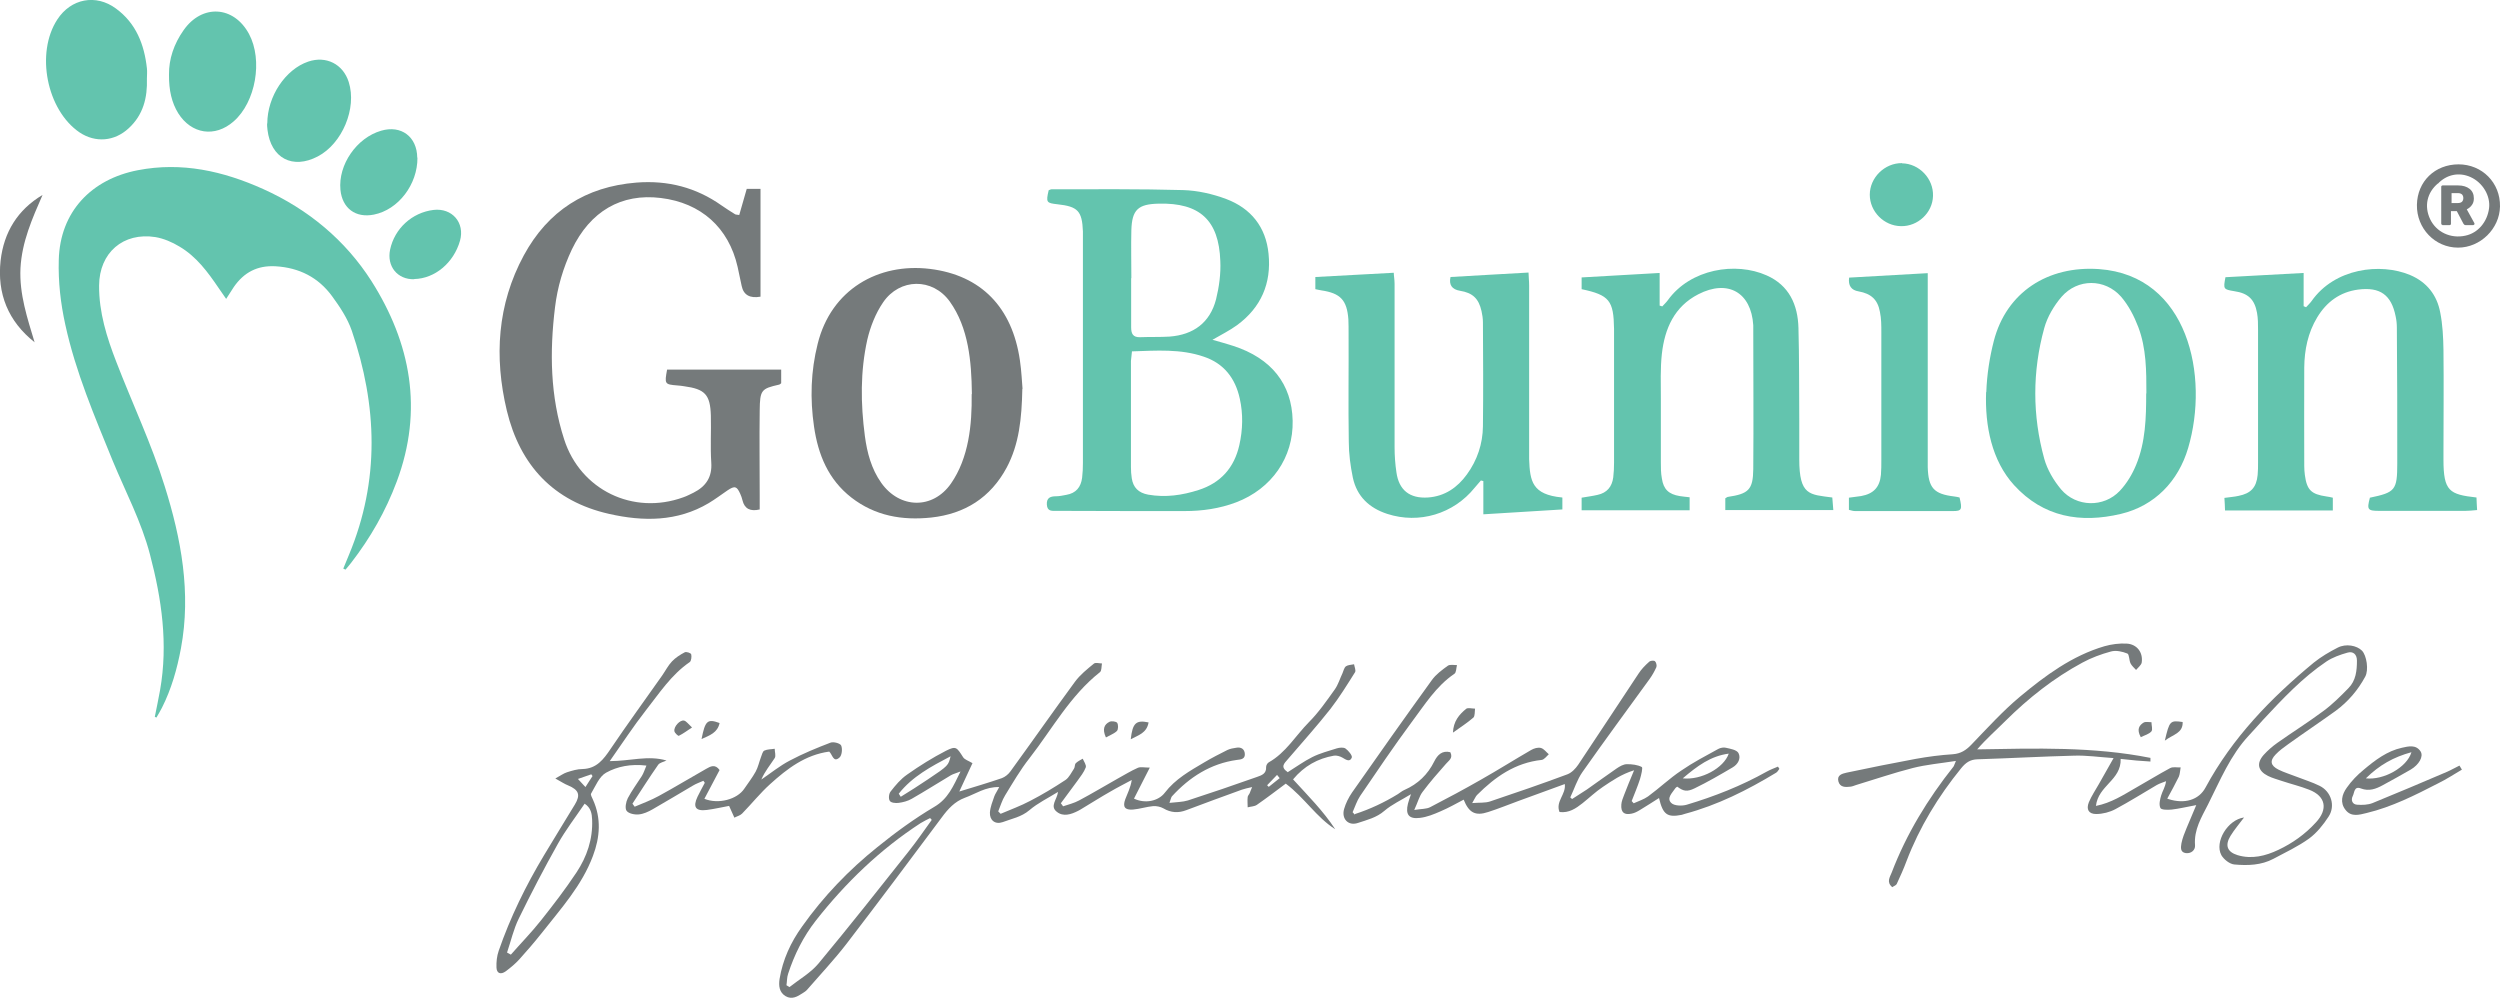 <svg xmlns="http://www.w3.org/2000/svg" id="Layer_2" viewBox="0 0 123.37 49.26"><defs><style>.cls-1{fill:#63c4ae;}.cls-2{fill:#757a7b;}</style></defs><g id="Layer_1-2"><g><path class="cls-1" d="M7.64,35.37c.09-.44,.18-.88,.26-1.32,.4-2.27,.08-4.49-.5-6.69-.42-1.61-1.2-3.08-1.83-4.6-.9-2.21-1.84-4.4-2.35-6.75-.23-1.05-.35-2.1-.32-3.18,.06-2.39,1.62-3.99,3.9-4.43,2.17-.42,4.21,.04,6.19,.93,2.22,1,4.05,2.52,5.34,4.54,1.94,3.06,2.57,6.36,1.25,9.89-.55,1.47-1.3,2.78-2.25,4.01-.09,.12-.19,.23-.28,.34-.04-.02-.07-.03-.11-.05,.09-.23,.18-.45,.28-.68,1.53-3.67,1.4-7.36,.14-11.06-.21-.61-.59-1.18-.97-1.7-.68-.93-1.62-1.41-2.79-1.48-.9-.05-1.56,.3-2.06,1.02-.11,.17-.22,.34-.38,.59-.16-.23-.27-.39-.38-.55-.53-.78-1.09-1.54-1.92-2.03-.36-.22-.78-.4-1.19-.47-1.59-.25-2.77,.77-2.78,2.39-.01,1.32,.38,2.56,.85,3.77,.79,2.05,1.74,4.05,2.39,6.14,.81,2.58,1.31,5.25,.8,7.99-.19,1.02-.47,2.01-.94,2.94-.08,.16-.18,.32-.27,.48-.03-.01-.06-.03-.09-.04Z"></path><path class="cls-1" d="M59.84,16.77c.39,.11,.71,.2,1.02,.3,1.88,.61,2.89,1.88,2.93,3.69,.04,1.81-1.03,3.36-2.79,4.03-.82,.31-1.67,.43-2.54,.43-2.1,0-4.21,0-6.31-.01-.23,0-.47,.04-.49-.31-.02-.34,.18-.41,.46-.41,.17,0,.33-.04,.5-.07,.48-.08,.72-.38,.78-.84,.03-.24,.04-.49,.04-.73,0-3.72,0-7.44,0-11.15,0-.09,0-.19,0-.28-.04-1.01-.25-1.23-1.26-1.34-.54-.06-.57-.09-.43-.69,.05-.02,.1-.05,.15-.05,2.16,0,4.32-.02,6.48,.04,.72,.02,1.46,.19,2.13,.44,1.22,.46,1.96,1.38,2.09,2.7,.15,1.46-.37,2.66-1.56,3.53-.36,.26-.76,.46-1.21,.72Zm-3.98,.57c-.02,.21-.04,.34-.05,.47,0,1.74,0,3.49,0,5.23,0,.19,.01,.38,.04,.56,.07,.46,.33,.72,.81,.81,.86,.15,1.68,.03,2.49-.23,1.09-.35,1.76-1.1,2.01-2.22,.17-.76,.19-1.53,.02-2.29-.22-1.01-.79-1.74-1.78-2.07-1.14-.39-2.32-.3-3.55-.26Zm-.04-3.61s0,0,0,0c0,.81,0,1.62,0,2.42,0,.32,.09,.5,.44,.49,.49-.02,.98,0,1.46-.03,1.17-.09,1.99-.68,2.29-1.84,.15-.61,.24-1.26,.21-1.89-.07-2.02-1.02-2.88-3.04-2.83-1.02,.02-1.32,.3-1.35,1.31-.02,.79,0,1.58,0,2.37Z"></path><path class="cls-2" d="M32.9,18.24h5.65v.67s-.06,.06-.1,.07c-.88,.2-.95,.26-.96,1.28-.02,1.41,0,2.82,0,4.23,0,.22,0,.44,0,.65q-.7,.17-.85-.45c-.03-.11-.06-.22-.11-.32-.17-.38-.27-.41-.63-.17-.31,.21-.61,.44-.93,.63-1.55,.92-3.23,.91-4.91,.53-2.75-.62-4.4-2.4-5.05-5.1-.63-2.64-.47-5.24,.84-7.66,1.19-2.19,3.05-3.39,5.56-3.59,1.55-.12,2.94,.24,4.2,1.13,.21,.15,.44,.29,.66,.43,.03,.02,.07,.02,.21,.04,.12-.41,.24-.83,.37-1.29h.68v5.32q-.79,.14-.93-.53c-.07-.31-.13-.62-.2-.94-.44-1.94-1.81-3.16-3.79-3.4-1.95-.24-3.48,.65-4.39,2.54-.43,.91-.71,1.86-.83,2.85-.27,2.2-.24,4.39,.45,6.52,.8,2.5,3.41,3.76,5.88,2.86,.18-.06,.34-.15,.51-.23,.61-.31,.92-.77,.87-1.49-.05-.77,0-1.54-.02-2.31-.03-1.04-.29-1.31-1.32-1.45-.11-.02-.22-.03-.34-.04-.62-.05-.63-.07-.5-.78Z"></path><path class="cls-1" d="M83.38,24.54v.64h-5.33v-.62c.28-.05,.54-.08,.79-.14,.46-.1,.71-.4,.77-.86,.03-.24,.04-.49,.04-.73,0-2.18,0-4.36,0-6.54,0-.02,0-.04,0-.06-.02-1.4-.23-1.67-1.6-1.96v-.58c1.27-.07,2.52-.14,3.85-.22v1.61s.09,.03,.13,.04c.09-.1,.19-.19,.27-.3,1.12-1.56,3.36-1.91,4.88-1.23,1.11,.49,1.54,1.45,1.57,2.59,.04,1.48,.03,2.97,.04,4.45,0,.68,0,1.35,0,2.03,0,1.8,.51,1.74,1.63,1.89,.01,.18,.03,.37,.05,.62h-5.33v-.58c.07-.04,.1-.07,.13-.07,1.01-.15,1.24-.35,1.25-1.37,.02-2.33,0-4.66,0-6.99,0-.04,0-.08,0-.11-.1-1.62-1.25-2.28-2.71-1.53-1.19,.61-1.66,1.7-1.8,2.94-.08,.73-.05,1.46-.05,2.2,0,1.05,0,2.1,0,3.16,0,.26,0,.53,.05,.79,.08,.54,.34,.78,.88,.87,.15,.02,.29,.04,.5,.06Z"></path><path class="cls-1" d="M109.82,13.68c1.29-.07,2.54-.14,3.86-.21v1.64s.08,.03,.12,.05c.09-.1,.19-.19,.27-.3,1.14-1.63,3.4-1.9,4.86-1.29,.83,.35,1.33,.99,1.49,1.85,.12,.6,.15,1.23,.16,1.85,.02,1.71,0,3.42,0,5.13,0,.09,0,.19,0,.28,0,1.56,.29,1.72,1.63,1.87,0,.18,.02,.37,.03,.62-.23,.02-.41,.04-.59,.04-1.41,0-2.82,0-4.22,0-.59,0-.64-.05-.48-.65,1.25-.26,1.35-.37,1.35-1.69,0-2.23,0-4.47-.02-6.7,0-.19-.02-.38-.06-.56-.21-1.06-.77-1.46-1.85-1.32-.9,.12-1.56,.61-2.02,1.37-.46,.76-.63,1.6-.64,2.48-.01,1.62,0,3.23,0,4.85,0,.15,.01,.3,.03,.45,.1,.74,.31,.95,1.07,1.06,.09,.01,.18,.03,.31,.06v.63h-5.32c0-.2-.02-.39-.03-.62,.27-.04,.48-.05,.7-.1,.6-.12,.88-.41,.94-1.03,.02-.2,.02-.41,.02-.62,0-2.18,0-4.36,0-6.54,0-.28,0-.57-.05-.84-.12-.67-.44-.97-1.12-1.07-.54-.09-.55-.1-.44-.68Z"></path><path class="cls-1" d="M77.1,24.56v.58c-1.3,.08-2.56,.16-3.9,.24v-1.64s-.08-.02-.12-.03c-.1,.12-.21,.24-.31,.36-1.04,1.29-2.74,1.8-4.31,1.29-.89-.29-1.5-.86-1.7-1.79-.12-.58-.2-1.19-.2-1.78-.03-1.78,0-3.57-.01-5.35,0-.23,0-.45-.01-.68-.07-.95-.39-1.29-1.33-1.43-.09-.01-.18-.04-.3-.06v-.6c1.28-.07,2.54-.14,3.87-.21,0,.13,.04,.34,.04,.55,0,2.69,0,5.37,0,8.06,0,.41,.03,.83,.09,1.23,.12,.89,.66,1.31,1.56,1.25,.83-.06,1.45-.49,1.92-1.14,.51-.7,.78-1.51,.79-2.37,.02-1.71,.01-3.42,0-5.13,0-.19-.03-.38-.07-.56-.14-.62-.44-.9-1.06-1q-.6-.1-.47-.68c1.27-.07,2.53-.15,3.85-.22,0,.17,.03,.41,.03,.65,0,2.7,0,5.41,0,8.11,0,.15,0,.3,0,.45,.04,1.08,.14,1.75,1.63,1.89Z"></path><path class="cls-2" d="M50.45,19.19c-.03,1.48-.16,2.73-.77,3.88-.8,1.49-2.07,2.29-3.73,2.47-1.43,.15-2.77-.08-3.94-.99-1.14-.89-1.64-2.12-1.84-3.5-.2-1.37-.16-2.73,.18-4.08,.66-2.68,2.99-4.01,5.54-3.7,2.53,.31,4.06,1.9,4.44,4.51,.08,.54,.1,1.08,.13,1.41Zm-2.49,.26s0-.03,0-.05c-.02-1.55-.16-3.22-1.09-4.52-.85-1.18-2.47-1.16-3.29,.04-.37,.54-.63,1.2-.78,1.84-.35,1.57-.33,3.16-.12,4.76,.11,.82,.32,1.62,.81,2.31,.91,1.28,2.54,1.32,3.44,.03,.88-1.27,1.04-2.91,1.02-4.41Z"></path><path class="cls-1" d="M98.02,19.35c.03-.88,.17-1.74,.37-2.52,.62-2.41,2.67-3.73,5.2-3.55,4.4,.32,5.44,5.29,4.39,8.83-.48,1.63-1.64,2.85-3.32,3.25-1.98,.47-3.82,.17-5.27-1.42-1.1-1.21-1.44-2.92-1.38-4.59Zm7.9,.07c0-1.11,0-2.23-.4-3.28-.2-.53-.48-1.07-.85-1.5-.8-.9-2.14-.9-2.93,0-.38,.44-.71,1-.86,1.55-.59,2.14-.59,4.31,0,6.45,.15,.54,.47,1.08,.83,1.51,.75,.88,2.11,.91,2.9,.07,.34-.36,.61-.81,.8-1.27,.47-1.13,.5-2.34,.5-3.54Z"></path><path class="cls-2" d="M63.54,38.11c.42-.26,.8-.54,1.22-.75,.38-.19,.8-.3,1.21-.43,.14-.04,.33-.06,.43,.01,.14,.1,.34,.34,.31,.44-.09,.24-.28,.12-.46,.01-.12-.07-.29-.12-.42-.1-.8,.14-1.47,.51-2.02,1.17,.73,.8,1.49,1.56,2.08,2.46-.93-.59-1.51-1.55-2.44-2.25-.47,.35-.94,.71-1.43,1.05-.12,.08-.3,.08-.45,.12,0-.17-.02-.34,0-.5,0-.07,.07-.13,.1-.2,.03-.07,.05-.14,.12-.3-.22,.05-.37,.08-.51,.13-.92,.33-1.83,.67-2.74,1.01-.39,.15-.76,.13-1.13-.09-.14-.08-.34-.12-.5-.11-.33,.03-.66,.14-1,.17-.4,.03-.52-.13-.38-.51,.11-.29,.26-.57,.32-.95-.35,.19-.71,.37-1.05,.57-.46,.26-.9,.54-1.35,.81-.08,.05-.16,.1-.24,.14-.35,.18-.74,.31-1.06,.05-.36-.28,.02-.61,.06-.98-.5,.31-1,.55-1.41,.9-.4,.34-.87,.42-1.32,.59-.37,.13-.65-.09-.63-.48,.02-.27,.13-.54,.22-.8,.05-.13,.14-.25,.24-.45-.68-.02-1.17,.34-1.7,.53-.49,.18-.83,.55-1.13,.96-1.56,2.09-3.12,4.18-4.71,6.25-.61,.79-1.29,1.51-1.94,2.26-.06,.07-.14,.12-.22,.17-.26,.17-.53,.33-.84,.15-.32-.19-.35-.52-.3-.85,.16-.96,.55-1.81,1.12-2.6,1.05-1.48,2.3-2.78,3.71-3.91,.89-.72,1.82-1.4,2.8-1.98,.69-.4,.94-1.02,1.3-1.75-.22,.09-.36,.12-.48,.19-.64,.38-1.28,.79-1.93,1.16-.19,.11-.42,.17-.64,.2-.15,.02-.38,0-.44-.1-.07-.1-.05-.35,.04-.46,.24-.31,.5-.62,.82-.84,.61-.43,1.25-.83,1.91-1.17,.5-.25,.53-.18,.85,.32,.08,.12,.26,.17,.46,.29-.21,.45-.42,.91-.65,1.4,.75-.23,1.43-.43,2.1-.66,.16-.06,.32-.19,.42-.33,1.07-1.47,2.11-2.96,3.19-4.43,.25-.34,.6-.62,.93-.89,.08-.07,.27-.01,.4-.01-.03,.15-.01,.36-.1,.43-1.47,1.16-2.36,2.81-3.48,4.25-.45,.57-.82,1.21-1.2,1.83-.15,.24-.23,.53-.34,.79,.04,.04,.08,.08,.12,.12,.49-.21,.99-.39,1.46-.64,.6-.31,1.18-.66,1.74-1.03,.18-.12,.29-.37,.42-.56,.05-.07,.03-.2,.08-.26,.1-.1,.23-.16,.35-.23,.06,.14,.19,.32,.15,.43-.09,.24-.26,.45-.41,.66-.27,.37-.55,.74-.82,1.11,.04,.05,.08,.1,.11,.15,.27-.09,.55-.16,.79-.29,.64-.34,1.27-.72,1.91-1.08,.33-.18,.65-.38,.99-.53,.14-.06,.32-.01,.59-.01-.3,.58-.54,1.05-.78,1.53,.54,.26,1.2,.13,1.52-.29,.52-.68,1.24-1.08,1.95-1.5,.37-.22,.76-.42,1.14-.61,.13-.06,.28-.09,.43-.11,.25-.05,.42,.07,.43,.31,.01,.24-.18,.27-.39,.29-1.3,.18-2.34,.85-3.21,1.8-.04,.05-.05,.13-.12,.32,.35-.04,.65-.04,.91-.12,1.14-.37,2.28-.76,3.41-1.16,.23-.08,.47-.16,.45-.49,0-.08,.06-.19,.13-.23,.84-.47,1.32-1.31,1.97-1.97,.49-.49,.89-1.07,1.29-1.63,.17-.24,.25-.53,.38-.8,.05-.12,.08-.27,.17-.34,.1-.07,.26-.07,.4-.1,.02,.13,.1,.3,.05,.39-.39,.62-.77,1.24-1.22,1.82-.67,.85-1.4,1.66-2.11,2.49-.15,.18-.38,.36,0,.62Zm-17.56,2.35s-.05-.06-.08-.09c-.16,.08-.32,.16-.47,.25-2,1.3-3.7,2.94-5.17,4.81-.62,.79-1.06,1.68-1.37,2.63-.06,.18-.05,.37-.08,.56,.05,.03,.1,.06,.15,.09,.48-.38,1.03-.69,1.42-1.15,1.52-1.83,3-3.7,4.48-5.57,.39-.49,.75-1.02,1.12-1.53Zm-1.62-1.28s.06,.1,.09,.14c.45-.28,.9-.56,1.34-.86,1.02-.68,1.01-.69,1.12-1.14-.97,.51-1.89,1-2.56,1.85Zm18.79-.78c-.04-.05-.09-.11-.13-.16-.16,.17-.33,.34-.49,.51,.03,.03,.05,.05,.08,.08,.18-.14,.36-.29,.54-.43Z"></path><path class="cls-1" d="M95.13,13.47c0,.21,0,.45,0,.69,0,2.81,0,5.63,0,8.44,0,.15,0,.3,0,.45,.03,1.03,.3,1.33,1.31,1.45,.09,.01,.18,.03,.26,.05,.14,.59,.11,.67-.32,.67-1.61,0-3.23,0-4.84,0-.09,0-.18-.03-.3-.06v-.6c.21-.03,.41-.05,.6-.08,.61-.11,.92-.43,.98-1.05,.02-.24,.02-.49,.02-.73,0-2.1,0-4.2,0-6.3,0-.34,0-.68-.07-1.01-.11-.61-.44-.9-1.05-1.01q-.55-.09-.47-.68c1.26-.07,2.51-.14,3.88-.22Z"></path><path class="cls-2" d="M107,39.43c.8,.26,1.51,.05,1.84-.57,1.32-2.45,3.22-4.41,5.34-6.16,.36-.29,.77-.53,1.18-.74,.41-.21,.94-.11,1.2,.15,.23,.24,.34,.95,.16,1.28-.36,.67-.85,1.24-1.46,1.69-.78,.56-1.57,1.09-2.35,1.65-.21,.15-.43,.31-.61,.5-.3,.31-.26,.55,.14,.75,.28,.14,.59,.23,.89,.35,.38,.15,.78,.27,1.14,.45,.57,.28,.79,.99,.44,1.52-.26,.4-.58,.8-.96,1.08-.54,.39-1.16,.68-1.76,1-.6,.32-1.27,.34-1.93,.28-.23-.02-.52-.25-.64-.46-.35-.65,.31-1.75,1.12-1.86-.24,.32-.48,.6-.67,.91-.28,.46-.17,.79,.35,.95,.7,.21,1.38,.04,2.01-.26,.7-.33,1.32-.77,1.85-1.35,.61-.65,.5-1.3-.33-1.62-.43-.17-.89-.28-1.34-.43-.23-.08-.47-.14-.69-.25-.5-.25-.58-.62-.21-1.04,.2-.22,.43-.42,.67-.59,.75-.53,1.53-1.02,2.27-1.57,.45-.33,.85-.73,1.24-1.13,.37-.37,.42-.87,.42-1.36,0-.31-.19-.48-.48-.39-.35,.1-.72,.23-1.02,.43-1.19,.8-2.17,1.85-3.14,2.89-.23,.25-.45,.51-.68,.75-.93,.99-1.43,2.23-2.03,3.42-.32,.63-.7,1.24-.64,2.01,.02,.24-.19,.42-.45,.39-.3-.04-.25-.3-.22-.49,.05-.25,.15-.5,.25-.74,.14-.34,.29-.68,.48-1.14-.49,.09-.85,.18-1.21,.22-.19,.02-.52,.02-.56-.08-.08-.17-.02-.42,.04-.62,.06-.21,.2-.4,.24-.7-.15,.06-.32,.11-.46,.19-.68,.4-1.35,.82-2.04,1.19-.28,.15-.63,.24-.95,.24-.37,0-.5-.23-.36-.58,.13-.31,.32-.59,.49-.89,.23-.4,.45-.8,.73-1.29-.73-.05-1.33-.14-1.94-.12-1.59,.04-3.19,.13-4.78,.18-.36,.01-.58,.17-.8,.44-1.13,1.39-2.06,2.91-2.7,4.59-.14,.38-.31,.75-.48,1.12-.03,.07-.14,.1-.22,.16-.3-.25-.12-.49-.03-.72,.73-1.91,1.78-3.63,3.05-5.23,.03-.04,.04-.1,.12-.28-.76,.12-1.46,.18-2.13,.35-.94,.24-1.87,.56-2.8,.84-.09,.03-.18,.07-.27,.08-.25,.03-.52,.04-.6-.26-.08-.31,.18-.38,.4-.43,1.14-.24,2.27-.47,3.41-.68,.61-.11,1.22-.19,1.84-.23,.39-.03,.65-.2,.91-.47,.78-.81,1.54-1.65,2.4-2.37,1.25-1.04,2.57-2.02,4.17-2.49,.35-.1,.74-.15,1.1-.13,.5,.03,.81,.43,.74,.93-.02,.13-.18,.25-.28,.37-.09-.1-.21-.2-.27-.32-.08-.16-.06-.45-.16-.49-.25-.1-.56-.17-.81-.1-.48,.13-.97,.31-1.41,.55-1.41,.76-2.66,1.75-3.8,2.88-.46,.46-.95,.89-1.39,1.4,2.89-.05,5.74-.14,8.55,.42,0,.06,0,.12,0,.18-.23-.02-.47-.03-.7-.05-.24-.02-.48-.05-.77-.08,.02,.52-.26,.86-.57,1.19-.28,.31-.59,.62-.65,1.13,.76-.15,1.35-.54,1.96-.89,.57-.32,1.13-.67,1.71-.98,.14-.07,.34-.02,.51-.03-.03,.15-.03,.32-.09,.46-.17,.35-.36,.69-.57,1.08Z"></path><path class="cls-1" d="M7.25,3.88c.03,.94-.18,1.79-.9,2.45-.7,.65-1.64,.73-2.43,.2C2.3,5.42,1.75,2.61,2.83,.96,3.5-.07,4.73-.31,5.72,.42c1,.73,1.4,1.78,1.53,2.95,.02,.17,0,.34,0,.51Z"></path><path class="cls-2" d="M66.87,40.17c.74-.24,1.44-.57,2.11-.98,.11-.07,.21-.16,.33-.21,.66-.29,1.15-.76,1.47-1.41,.16-.32,.39-.55,.79-.45,.15,.3-.08,.41-.22,.58-.4,.45-.79,.9-1.15,1.38-.16,.21-.23,.5-.41,.89,.36-.06,.6-.04,.79-.14,.85-.44,1.69-.89,2.51-1.36,.83-.47,1.64-.98,2.47-1.46,.14-.08,.33-.14,.48-.1,.15,.04,.26,.2,.39,.31-.11,.1-.22,.26-.35,.28-1.31,.14-2.3,.84-3.19,1.73-.07,.07-.11,.18-.24,.4,.36-.03,.64,0,.88-.08,1.28-.43,2.56-.87,3.82-1.34,.21-.08,.4-.28,.53-.47,1-1.49,1.98-3,2.98-4.5,.14-.22,.33-.41,.52-.58,.06-.06,.23-.08,.29-.03,.06,.05,.1,.21,.07,.29-.09,.2-.2,.4-.33,.58-1.11,1.53-2.23,3.05-3.32,4.6-.26,.37-.4,.83-.6,1.25,.03,.03,.06,.05,.09,.08,.24-.16,.49-.31,.73-.47,.49-.34,.97-.7,1.47-1.04,.15-.1,.33-.21,.51-.21,.25,0,.52,.03,.73,.14,.06,.03-.03,.4-.09,.6-.12,.37-.27,.72-.41,1.08,.03,.04,.07,.07,.1,.11,.24-.11,.5-.19,.71-.34,.56-.41,1.06-.89,1.63-1.27,.58-.4,1.21-.73,1.83-1.07,.11-.06,.27-.09,.38-.06,.22,.05,.53,.1,.62,.26,.14,.27-.03,.56-.29,.71-.61,.36-1.23,.72-1.87,1.03-.39,.19-.56,.14-.86-.08-.03,.02-.07,.04-.09,.07-.15,.23-.45,.49-.21,.73,.14,.15,.54,.16,.77,.09,1.37-.41,2.69-.93,3.94-1.63,.18-.1,.37-.17,.56-.25,.02,.04,.04,.07,.07,.11-.05,.06-.09,.15-.16,.19-1.42,.86-2.89,1.6-4.5,2.03-.05,.01-.11,.04-.16,.05-.71,.14-.93-.01-1.12-.83-.32,.2-.62,.4-.94,.59-.13,.08-.26,.15-.41,.18-.37,.08-.54-.06-.51-.45,.01-.16,.08-.32,.14-.48,.14-.37,.29-.73,.49-1.21-.64,.2-1.09,.52-1.54,.82-.36,.24-.67,.54-1.01,.81-.32,.25-.66,.49-1.13,.43-.21-.52,.33-.87,.26-1.38-.77,.28-1.54,.56-2.3,.84-.49,.18-.98,.38-1.48,.54-.63,.21-.95,.04-1.21-.61-.38,.2-.75,.41-1.15,.58-.32,.14-.66,.28-1.01,.32-.55,.07-.72-.17-.59-.7,.03-.13,.08-.25,.15-.47-.49,.3-.95,.51-1.31,.82-.39,.34-.86,.45-1.31,.6-.47,.16-.82-.2-.68-.69,.08-.28,.22-.56,.39-.81,1.3-1.86,2.61-3.71,3.94-5.55,.2-.28,.5-.5,.79-.71,.1-.07,.3-.03,.45-.03-.04,.15-.03,.37-.13,.43-.91,.62-1.47,1.54-2.11,2.39-.88,1.19-1.71,2.42-2.54,3.64-.16,.24-.25,.53-.37,.8,.04,.04,.08,.08,.11,.12Zm16.17-1.76c.91,.1,2.03-.51,2.27-1.22-.9,.12-1.55,.61-2.27,1.22Z"></path><path class="cls-2" d="M27.4,38.42c.27-.15,.42-.26,.58-.31,.25-.08,.51-.16,.77-.16,.69-.02,1.03-.47,1.38-.99,.83-1.23,1.7-2.42,2.55-3.63,.16-.23,.29-.49,.48-.69,.17-.18,.4-.33,.63-.45,.08-.04,.3,.03,.32,.1,.03,.11,0,.33-.07,.38-.92,.63-1.51,1.55-2.18,2.4-.61,.78-1.15,1.61-1.77,2.49,1,0,1.89-.3,2.8-.03-.14,.07-.33,.1-.41,.21-.44,.63-.85,1.28-1.27,1.92,.04,.05,.07,.1,.11,.15,.4-.17,.81-.32,1.19-.53,.79-.43,1.56-.9,2.34-1.34,.21-.12,.44-.25,.66,.06-.25,.47-.5,.94-.75,1.42,.69,.28,1.62,.03,1.97-.5,.19-.28,.4-.55,.56-.84,.12-.22,.17-.47,.26-.71,.05-.12,.08-.29,.17-.33,.15-.07,.34-.06,.51-.09,0,.15,.07,.35,0,.46-.22,.34-.49,.66-.66,1.06,.47-.32,.91-.68,1.41-.94,.64-.34,1.32-.62,2-.88,.15-.06,.48,.03,.53,.14,.07,.16,.04,.48-.08,.59-.31,.28-.35-.15-.51-.29-1.18,.16-2.07,.84-2.91,1.6-.5,.45-.92,.98-1.39,1.46-.1,.1-.25,.13-.38,.2-.08-.17-.16-.35-.26-.58-.34,.06-.71,.15-1.1,.2-.55,.07-.7-.14-.46-.65,.11-.23,.24-.46,.36-.69l-.07-.1c-.17,.08-.36,.14-.52,.24-.67,.39-1.32,.79-1.99,1.17-.21,.12-.45,.23-.68,.25-.2,.02-.5-.04-.6-.18-.09-.13-.03-.44,.06-.62,.2-.38,.46-.73,.69-1.09,.09-.14,.14-.31,.23-.52-.77-.09-1.43,.04-1.99,.35-.34,.19-.52,.66-.74,1.03-.04,.06,.05,.2,.09,.3,.42,.93,.35,1.85,0,2.78-.55,1.47-1.59,2.61-2.54,3.82-.35,.44-.72,.87-1.09,1.28-.2,.22-.43,.41-.67,.59-.25,.18-.45,.11-.46-.19-.01-.27,.02-.56,.11-.82,.57-1.65,1.34-3.22,2.24-4.72,.5-.84,1.02-1.67,1.52-2.5,.29-.48,.19-.72-.33-.94-.18-.07-.34-.18-.63-.34Zm-2.39,8.58c.07,.04,.13,.07,.2,.11,.49-.56,1.01-1.09,1.47-1.67,.62-.78,1.22-1.56,1.77-2.39,.51-.77,.81-1.64,.77-2.6-.01-.3-.06-.59-.37-.79-.46,.68-.94,1.3-1.32,1.98-.68,1.21-1.32,2.44-1.93,3.69-.26,.53-.39,1.12-.58,1.68Zm4.23-8.7s-.04-.06-.06-.09c-.2,.07-.4,.14-.66,.23,.15,.16,.24,.26,.37,.4,.13-.21,.24-.37,.35-.54Z"></path><path class="cls-1" d="M8.34,3.68c-.01-.76,.24-1.51,.72-2.19,.91-1.3,2.48-1.21,3.23,.19,.69,1.29,.33,3.36-.76,4.31-.92,.81-2.09,.63-2.74-.41-.31-.51-.46-1.11-.45-1.91Z"></path><path class="cls-1" d="M13.19,6.1c0-1.35,.9-2.68,2.02-3.06,.88-.3,1.72,.12,2,1.01,.41,1.29-.32,3.04-1.53,3.67-1.24,.65-2.31,.09-2.48-1.31-.02-.13-.02-.26-.02-.32Z"></path><path class="cls-1" d="M20.6,7.78c.01,1.32-.94,2.57-2.15,2.81-.9,.18-1.56-.31-1.65-1.22-.12-1.24,.8-2.57,2.01-2.92,.99-.29,1.77,.3,1.78,1.33Z"></path><path class="cls-1" d="M20.44,13.78c-.83,.02-1.36-.64-1.19-1.46,.22-1.04,1.08-1.83,2.14-1.96,.92-.11,1.56,.63,1.31,1.52-.31,1.09-1.24,1.87-2.26,1.89Z"></path><path class="cls-1" d="M93.86,8.06c.85,.01,1.56,.76,1.53,1.61-.02,.83-.75,1.51-1.58,1.49-.84-.01-1.54-.72-1.54-1.55,0-.85,.74-1.57,1.59-1.56Z"></path><path class="cls-2" d="M1.72,16.9C.4,15.86-.15,14.49,.03,12.86c.16-1.4,.84-2.51,2.07-3.24-.51,1.17-1.02,2.31-1.09,3.62-.06,1.28,.34,2.46,.7,3.66Z"></path><path class="cls-2" d="M121.32,8.11c1.17,0,2.07,.91,2.05,2.08-.02,1.1-.97,2.03-2.07,2.03-1.14,0-2.05-.95-2.03-2.11,.02-1.16,.89-2,2.06-2Zm-1.01,.94c-.54,.45-.69,1.12-.39,1.76,.3,.64,1.01,.98,1.74,.82,.62-.13,1.08-.67,1.17-1.35,.08-.61-.31-1.27-.91-1.54-.57-.26-1.19-.13-1.62,.33h0Z"></path><path class="cls-2" d="M121.49,37.98c-.39,.23-.77,.48-1.18,.68-1.13,.58-2.27,1.16-3.52,1.46-.37,.09-.76,.21-1.04-.15-.29-.36-.18-.77,.06-1.1,.23-.33,.52-.63,.84-.89,.56-.47,1.15-.92,1.88-1.08,.32-.07,.69-.17,.92,.18,.16,.25-.08,.66-.49,.9-.46,.26-.91,.52-1.38,.77-.33,.18-.67,.31-1.07,.16-.35-.14-.32,.22-.41,.38-.09,.18-.03,.4,.21,.42,.26,.02,.54,.01,.77-.08,1.23-.5,2.45-1.02,3.67-1.54,.21-.09,.41-.21,.62-.31,.04,.07,.08,.14,.12,.2Zm-4.74,.43c.87,.1,2.03-.54,2.25-1.29-.88,.24-1.58,.63-2.25,1.29Z"></path><path class="cls-2" d="M71.7,36.16c.02-.57,.31-.9,.65-1.18,.09-.07,.29-.01,.44-.01-.02,.15,0,.36-.08,.44-.3,.26-.64,.48-1.02,.75Z"></path><path class="cls-2" d="M34.62,36.47c.18-.91,.29-1.01,.89-.79-.1,.48-.49,.61-.89,.79Z"></path><path class="cls-2" d="M56.68,35.65c-.09,.53-.51,.63-.88,.83,.09-.8,.26-.96,.88-.83Z"></path><path class="cls-2" d="M106.83,36.55c.23-.98,.26-1.01,.88-.92,.02,.56-.48,.61-.88,.92Z"></path><path class="cls-2" d="M54.57,36.38c-.18-.4-.08-.63,.18-.76,.1-.05,.33-.02,.38,.05,.06,.09,.06,.32-.01,.4-.13,.13-.33,.2-.54,.32Z"></path><path class="cls-2" d="M105.64,36.37c-.21-.38-.07-.58,.14-.71,.1-.06,.26-.02,.39-.02,0,.15,.07,.36,0,.45-.12,.14-.33,.19-.53,.29Z"></path><path class="cls-2" d="M34.15,35.9c-.27,.18-.45,.31-.65,.41-.03,.02-.21-.14-.22-.23-.04-.22,.28-.57,.48-.52,.11,.03,.2,.16,.39,.34Z"></path><path class="cls-2" d="M120.54,11.1s-.04,0-.05-.02c-.01-.01-.02-.03-.02-.05v-1.81s0-.04,.02-.05,.03-.02,.05-.02h.76c.24,0,.43,.06,.57,.17s.21,.27,.21,.47c0,.13-.03,.24-.1,.33-.06,.09-.15,.16-.25,.21l.38,.69s0,.02,0,.03c0,.01,0,.03-.02,.04-.01,.01-.03,.02-.04,.02h-.37s-.06,0-.08-.03c-.02-.02-.03-.03-.04-.05l-.32-.61h-.29v.62s0,.04-.02,.05c-.01,.01-.03,.02-.05,.02h-.36Zm.43-1.08h.32c.09,0,.15-.02,.2-.06,.04-.04,.07-.1,.07-.18s-.02-.13-.06-.18c-.04-.04-.11-.07-.2-.07h-.32v.48Z"></path></g></g></svg>